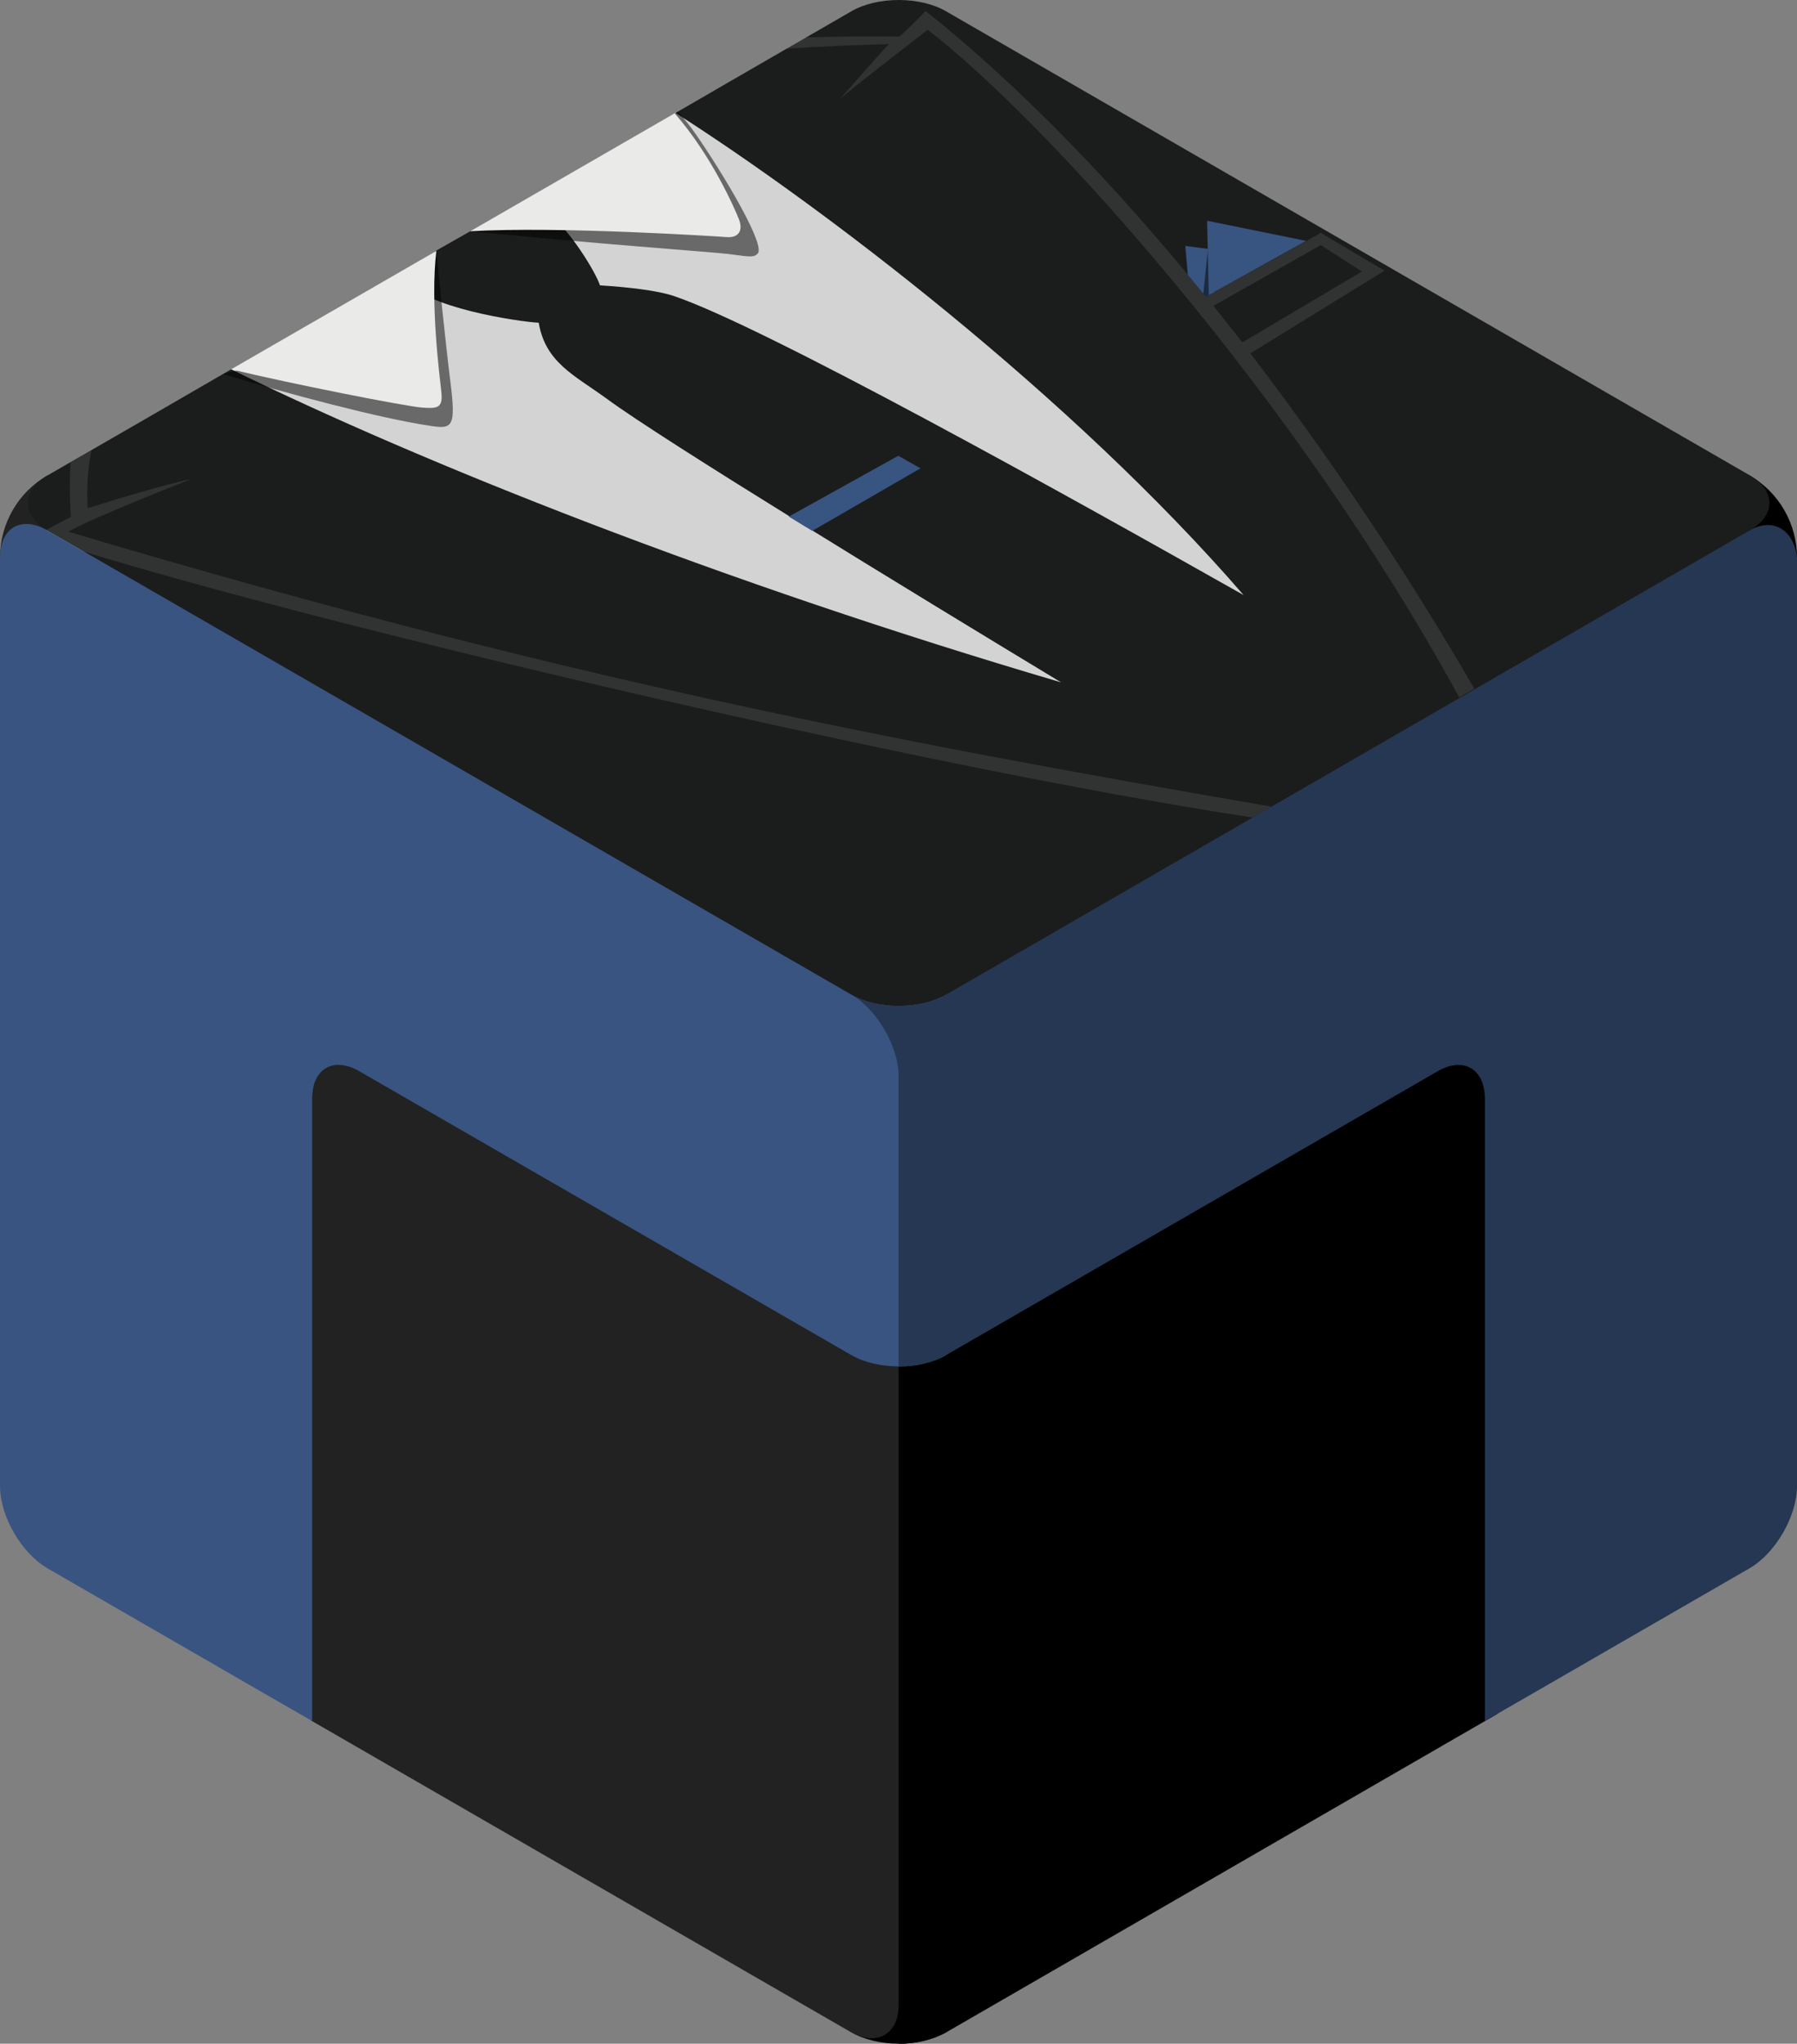 <?xml version="1.0" encoding="utf-8"?>
<!-- Generator: Adobe Illustrator 19.2.1, SVG Export Plug-In . SVG Version: 6.00 Build 0)  -->
<svg version="1.1" id="Layer_1" xmlns="http://www.w3.org/2000/svg" xmlns:xlink="http://www.w3.org/1999/xlink" x="0px" y="0px"
	 viewBox="0 0 428.3 487" style="enable-background:new 0 0 428.3 487;" xml:space="preserve">
<rect x="0" y="0" width="428.3" height="487" fill="#808080" stroke="none"/>
<style type="text/css">
	.st0{fill:#212221;}
	.st1{fill:#D3D3D3;}
	.st2{fill:#1B1C1C;}
	.st3{fill:#395480;}
	.st4{opacity:0.5;}
	.st5{fill:#253752;}
	.st6{fill:#EAEAE9;}
	.st7{opacity:0.1;fill:#FFFFFF;enable-background:new    ;}
	.st8{fill:#385480;}
	.st9{opacity:0.5;enable-background:new    ;}
</style>
<title>moclas</title>
<g>
	<path d="M417,113.3L417,113.3c7,4,11.3,11.5,11.3,19.6l0,0l-18.6-2.3"/>
	<path class="st0" d="M11.3,113.3c-7,4-11.3,11.5-11.3,19.6l0,0l14.9-4.4L11.3,113.3z"/>
	<path class="st0" d="M225.5,484.3c-6.2,3.6-16.4,3.6-22.6,0L74,409.9L62.7,237l162.8,50.9"/>
	<path d="M214.2,313.9v163.8c0,6.7-4.7,9.6-10.2,7.1c3.2,1.4,6.7,2.2,10.2,2.1v0.1c3.9,0.1,7.8-0.9,11.3-2.7l131.4-75.9L401,186
		L214.2,313.9z"/>
	<path class="st1" d="M49.9,92.8l200,108.2l77.1-29.2c0,0,4.3-36.5,1.2-40.2S170.6,21.4,170.6,21.4l-9.6,5.5l-35.1,27.9l-13.8,5.7
		l-10.4,8.3L55.1,88"/>
	<path class="st2" d="M417.1,113.3L321.3,58L225.5,2.7c-6.2-3.6-16.4-3.6-22.6,0L161,26.9c34.8,22.2,94.2,67.3,135.4,114.9
		c-42.6-24.1-114.7-64.2-135.9-71.3c-3.9-1.3-11-2.1-17.5-2.5c-1-3.1-7.1-13.2-12.7-17.6l-18.2,4.7l-8.1,4.6l-7.3,6.9
		c4,6.7,27.2,10.1,31.7,10.3c1.6,9.5,8.5,12.5,16.2,18.1c13.1,9.7,71.9,45.6,108.3,67.6C171.7,138.7,100.5,110.3,55.1,88l-20.9,12.1
		l-22.9,13.2c-6.2,3.6-6.2,9.5,0,13.1L204,255.2c6.2,3.6,16.4,3.6,22.6,0L417,126.4C423.3,122.8,423.3,116.9,417.1,113.3z"/>
	<path class="st3" d="M225.5,237c-6.2,3.6-16.4,3.6-22.6,0L11.3,126.4C5.1,122.8,0,125.7,0,132.9v221.2c0,7.2,5.1,16,11.3,19.6
		l51.8,29.9l11.3,6.5V261.8c0-7.2,5.1-10.1,11.3-6.5l117.2,67.6c6.2,3.6,16.4,3.6,22.6,0"/>
	<g class="st4">
		<path d="M102.1,101.4c5.7,0.9,6.7,0.8,5.2-10.8c-1.2-9.7-2.8-25.6-3.3-30.9l-16.6,21l-34.3,8.4C68.6,93.9,90.8,99.7,102.1,101.4z"
			/>
		<path d="M112.4,55.1c28.1,2.9,56.6,4.9,61,5.4s6.2,1.1,7.2-0.1c2.1-2.3-10.6-22.8-15.9-30c0,0-1.7-2.2-3.1-3.8l-0.8,0.5l-0.7,6.7"
			/>
	</g>
	<path class="st5" d="M214.2,256.6c0-7.2-5.1-16-11.3-19.6c6.2,3.6,16.4,3.6,22.6,0C219.3,240.5,214.2,249.4,214.2,256.6z"/>
	<path class="st5" d="M428.3,132.9c-0.6-6.2-5.4-9.9-11.3-6.5L225.5,237c-6.2,3.6-11.3,12.4-11.3,19.6v69c3.9,0.1,7.8-0.8,11.3-2.7
		l117.1-67.6c6.2-3.6,11.3-0.6,11.3,6.5v148.3l11.3-6.5l51.8-29.9c6.2-3.6,11.3-12.4,11.3-19.6V132.9
		C428.3,132.4,428.3,133.3,428.3,132.9z"/>
	<path class="st6" d="M55.1,88L55.1,88c14.4,3.5,41.5,8.8,45.3,9.1s5.2,0.2,4.8-3.6s-2.7-21.3-1.2-33.7L55.1,88z"/>
	<path class="st6" d="M173.2,56.5c2.8,0.2,4-1.5,2.9-4.3c-1-2.5-6.4-15-15.3-25.2l-48.7,28.1C133.2,53.9,170.6,56.3,173.2,56.5z"/>
	<path class="st7" d="M314.8,55.5c-1.5,0.9-21.9,12.2-27.4,15.2C266.6,45,243.9,21.2,220.6,2.6c-3.1,3.4-6.2,6.1-6.2,6.1H204
		c-1.8,0-6.9,0.1-11.9,0.2l-4.7,2.7c9.1-0.6,17.7-0.9,24.5-1.1c-1.8,1.8-5.5,6.1-11.8,13.2c2.8-2.6,16.3-12.9,21-16.6
		c27.2,20.8,87.2,86.7,126.7,159.1l3.6-2.1c-16.1-27.7-33.9-54.4-53.4-79.9l32-19.7L314.8,55.5z M296.1,81.6
		c-2.3-2.9-4.5-5.8-6.9-8.7l25.6-14.5l9.8,6.3L296.1,81.6z"/>
	<path class="st7" d="M303,192.2c-92.6-15.9-172.4-31.4-286.7-65.5c4.4-2.8,29.4-12.6,29.4-12.6c-7.2,1.6-17.5,4.7-24.8,7
		c-0.3-4.6,0-9.3,0.9-13.8l-5,2.9c-0.2,4.3-0.2,8.7,0.1,13c0,0-2.9,1.4-5.9,3.1l0.2,0.2l8.3,4.8C77,149,218,182.5,298.5,194.8
		L303,192.2z"/>
	<polyline class="st8" points="219.4,111.6 193.6,126.5 188,123.1 214.1,108.6 	"/>
	<polygon class="st8" points="287.4,70.7 289.5,69.6 287.9,59.3 282.5,58.6 283.1,65.5 	"/>
	<polygon class="st9" points="287.4,70.7 291.2,68.6 287.9,59.3 286.8,70 	"/>
	<polyline class="st8" points="311.3,57.4 287.7,52.6 288.1,70.3 	"/>
	<path class="st5" d="M225.5,237c-6.2,3.6-11.3,8.1-11.3,19.6v69"/>
</g>
</svg>
